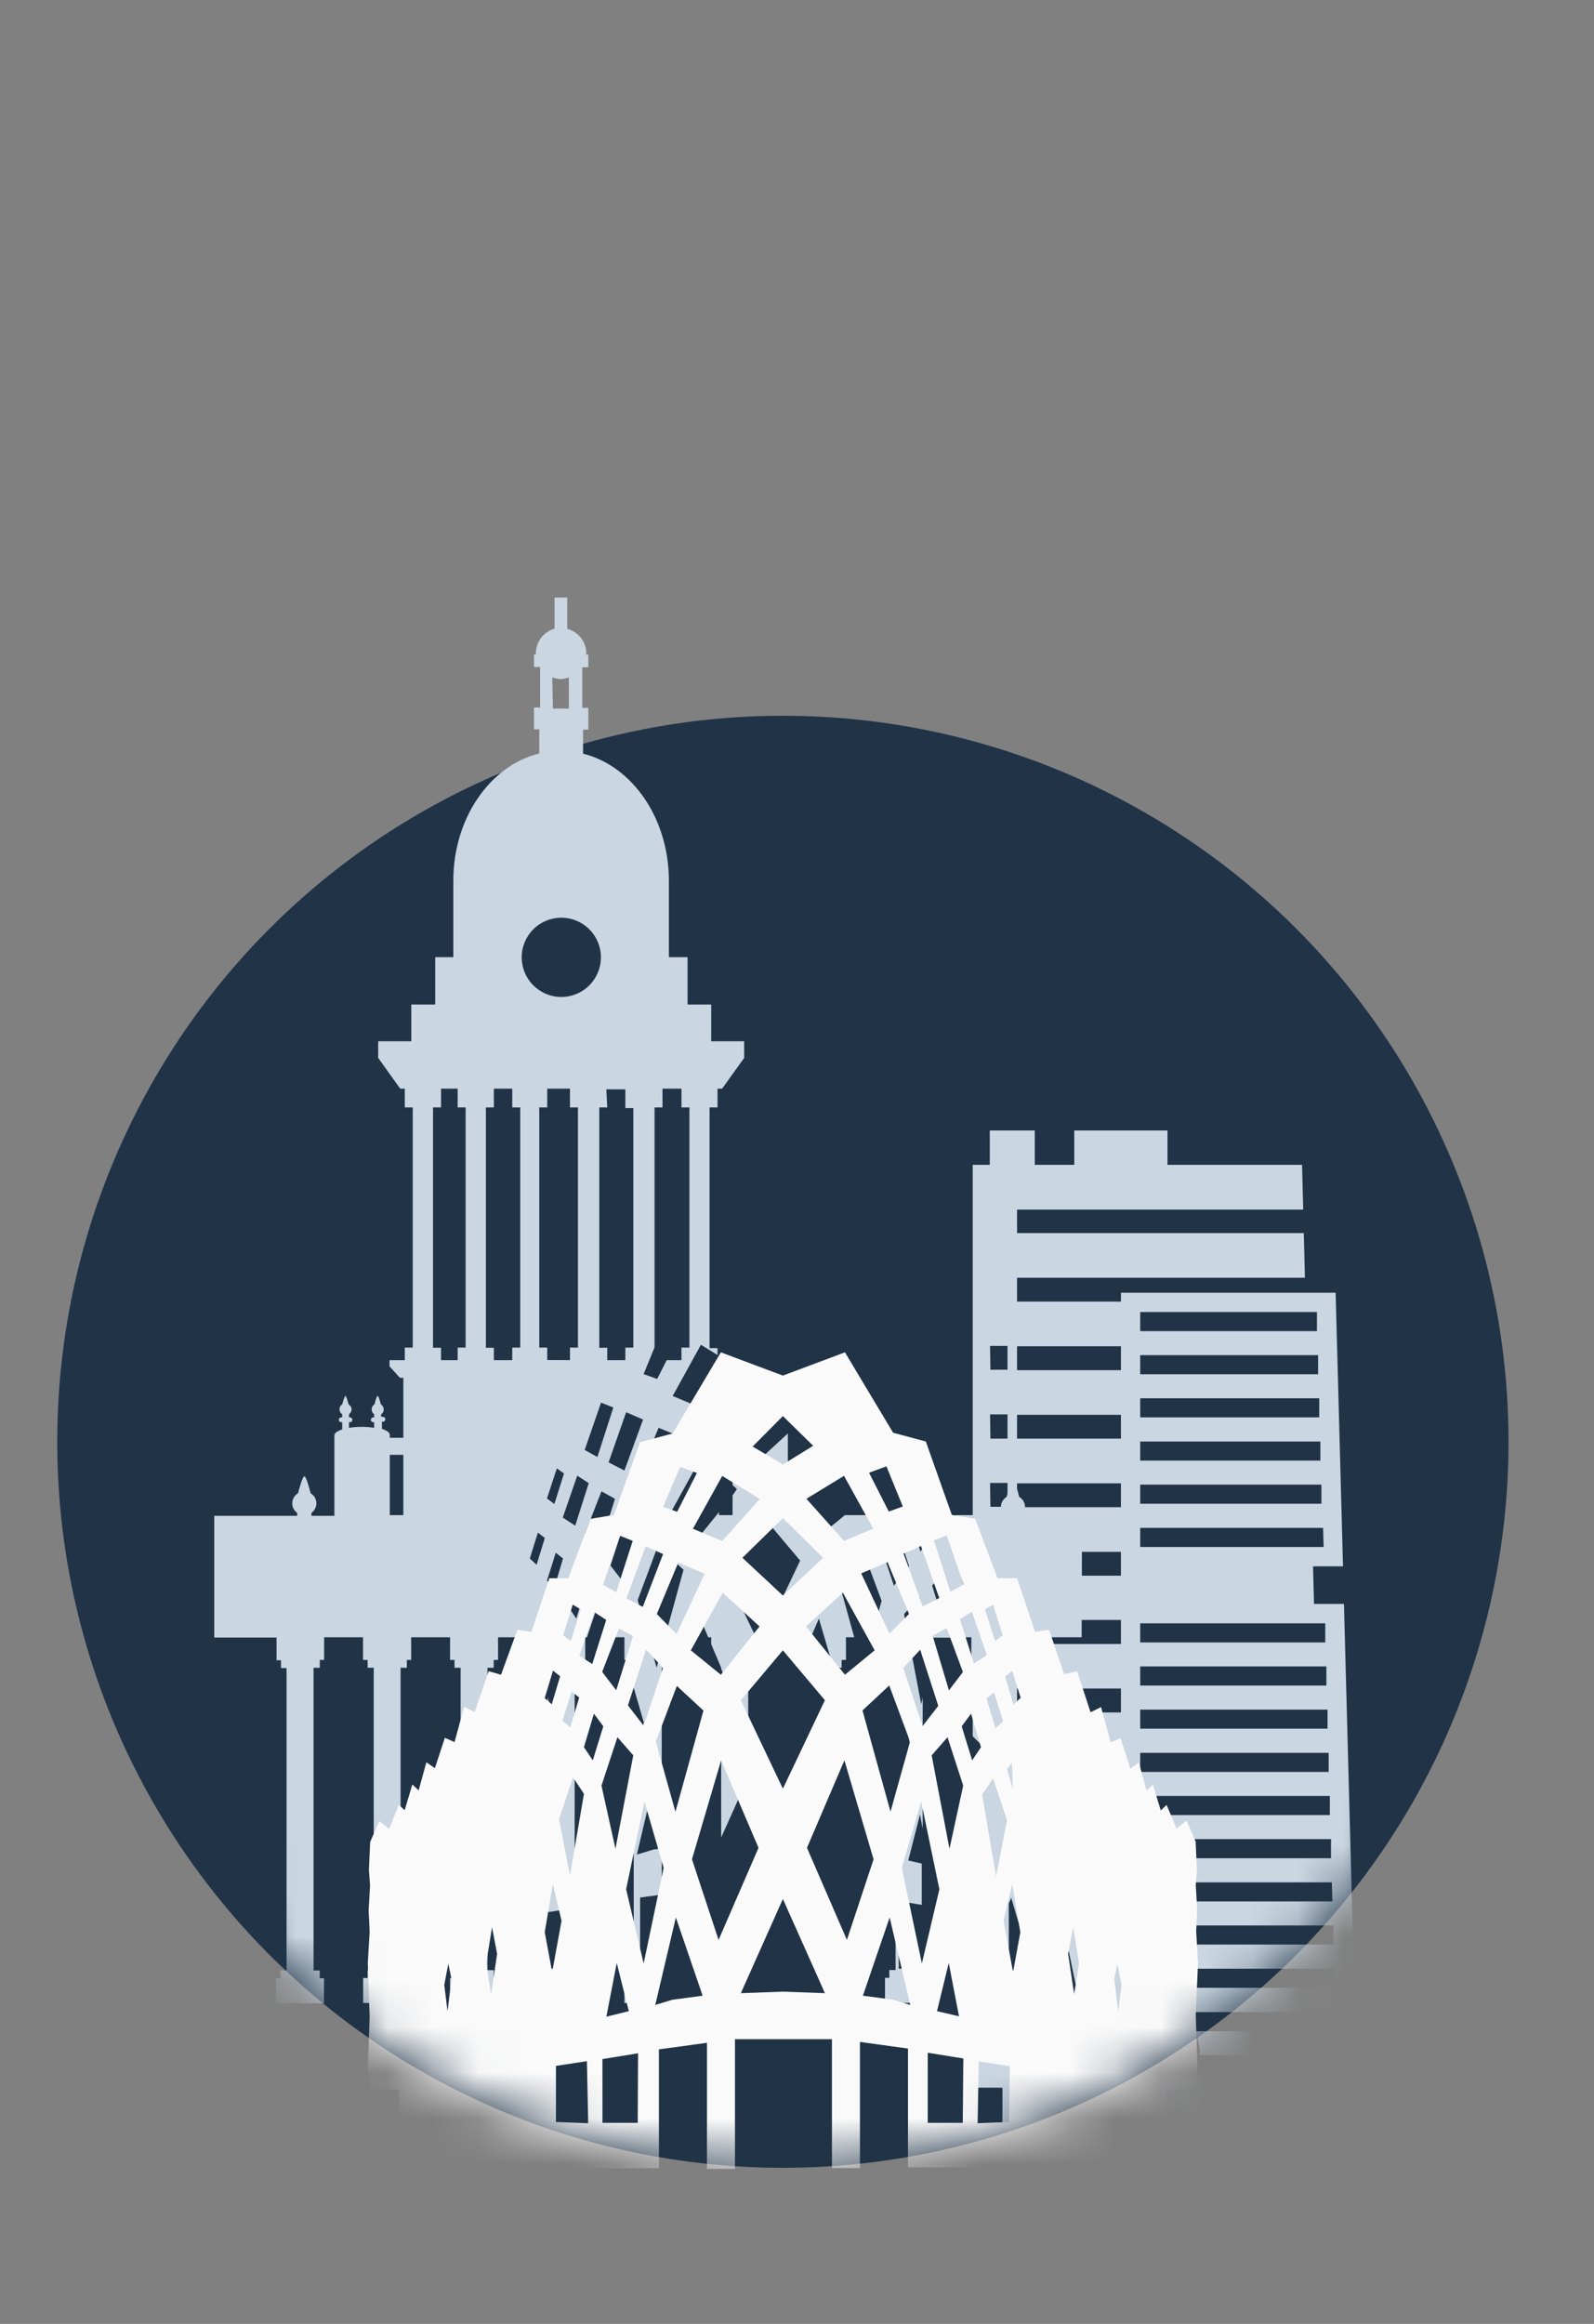 <svg width="35" height="51" viewBox="0 0 35 51" fill="none" xmlns="http://www.w3.org/2000/svg">
<rect x="0" y="0" width="35" height="51" fill="#808080" stroke="none"/>
<ellipse cx="17.19" cy="31.641" rx="15.933" ry="15.933" fill="#203347"/>
<mask id="mask0_4_7135" style="mask-type:alpha" maskUnits="userSpaceOnUse" x="1" y="3" width="33" height="45">
<path fill-rule="evenodd" clip-rule="evenodd" d="M33.123 3.734H4.784V21.643C2.578 24.377 1.258 27.855 1.258 31.641C1.258 40.441 8.391 47.574 17.19 47.574C25.99 47.574 33.123 40.441 33.123 31.641C33.123 28.997 32.479 26.504 31.339 24.309H33.123V3.734Z" fill="#C4C4C4"/>
</mask>
<g mask="url(#mask0_4_7135)">
<path d="M23.759 33.251H23.142C23.121 33.233 23.098 33.218 23.073 33.206H22.777C22.752 33.218 22.729 33.233 22.709 33.251H22.436C22.462 33.223 22.482 33.189 22.494 33.152C22.506 33.115 22.509 33.075 22.504 33.037C22.499 32.998 22.485 32.962 22.463 32.929C22.441 32.897 22.413 32.87 22.379 32.85C22.352 32.737 22.281 32.479 22.243 32.479C22.204 32.479 22.133 32.737 22.103 32.85C22.065 32.874 22.033 32.906 22.011 32.945C21.988 32.984 21.976 33.028 21.976 33.073C21.977 33.139 22.002 33.202 22.047 33.251H20.981L20.999 33.304L20.726 33.482L20.652 33.251H20.355L20.506 33.66L20.21 34.049L19.854 32.922C19.84 32.951 19.833 32.984 19.833 33.016C19.834 33.058 19.844 33.098 19.863 33.135C19.882 33.171 19.909 33.203 19.943 33.227V33.251H19.601L19.96 34.37L19.628 34.8L19.219 33.574L19.515 33.251H18.551L17.993 33.708L17.619 33.239H17.299V32.85L17.168 32.687L17.299 32.565V31.485C17.301 31.476 17.301 31.467 17.299 31.458L16.678 32.031L16.085 31.485V31.55H15.788V30.444L15.39 30.895L14.77 30.636L15.39 29.512L15.755 29.737V29.586H15.58V24.303H15.755V23.891H15.856L16.34 23.217V22.852H15.616V22.045H15.097V21.006H14.687V19.33C14.687 17.956 13.88 16.807 12.803 16.54V16.012H12.918V15.534H12.785V14.644H12.918V14.368H12.874C12.875 14.358 12.875 14.348 12.874 14.338C12.873 14.215 12.832 14.095 12.756 13.998C12.68 13.901 12.575 13.832 12.455 13.801V13.113H12.176V13.798C12.059 13.83 11.956 13.9 11.882 13.996C11.808 14.093 11.768 14.211 11.767 14.332C11.767 14.332 11.767 14.35 11.767 14.362H11.725V14.638H11.859V15.528H11.725V16.006H11.841V16.534C10.764 16.801 9.954 17.95 9.954 19.324V21.006H9.556V22.045H9.031V22.852H8.304V23.217L8.787 23.891H8.888V24.303H9.063V29.574H8.888V29.85H8.553V29.986L8.781 30.236H8.856V31.553H8.559V31.488C8.559 31.438 8.494 31.393 8.387 31.358V31.2H8.407C8.422 31.2 8.435 31.195 8.445 31.185C8.455 31.175 8.461 31.161 8.461 31.147C8.461 31.133 8.455 31.119 8.445 31.109C8.435 31.099 8.422 31.093 8.407 31.093H8.369V31.037C8.387 31.026 8.401 31.01 8.411 30.991C8.421 30.972 8.426 30.951 8.425 30.93C8.425 30.908 8.419 30.887 8.408 30.867C8.397 30.848 8.382 30.832 8.363 30.82C8.348 30.764 8.312 30.633 8.292 30.633C8.271 30.633 8.238 30.764 8.223 30.82C8.204 30.831 8.188 30.848 8.177 30.867C8.166 30.886 8.161 30.908 8.161 30.93C8.161 30.951 8.166 30.971 8.175 30.99C8.184 31.009 8.198 31.025 8.215 31.037V31.105H8.197C8.183 31.105 8.169 31.111 8.159 31.121C8.149 31.131 8.143 31.145 8.143 31.159C8.143 31.173 8.149 31.186 8.159 31.197C8.169 31.206 8.183 31.212 8.197 31.212H8.215V31.334C8.032 31.306 7.846 31.306 7.663 31.334V31.212H7.683C7.698 31.212 7.711 31.206 7.721 31.197C7.731 31.186 7.737 31.173 7.737 31.159C7.737 31.145 7.731 31.131 7.721 31.121C7.711 31.111 7.698 31.105 7.683 31.105H7.663V31.037C7.68 31.025 7.694 31.009 7.704 30.99C7.713 30.972 7.719 30.951 7.719 30.93C7.719 30.908 7.713 30.886 7.701 30.866C7.69 30.847 7.673 30.831 7.654 30.82C7.639 30.764 7.603 30.633 7.585 30.633C7.568 30.633 7.529 30.764 7.514 30.82C7.496 30.832 7.481 30.848 7.47 30.867C7.46 30.886 7.454 30.907 7.454 30.929C7.454 30.95 7.46 30.972 7.47 30.991C7.481 31.01 7.496 31.026 7.514 31.037V31.105H7.493C7.479 31.105 7.466 31.111 7.456 31.121C7.446 31.131 7.44 31.145 7.44 31.159C7.44 31.173 7.446 31.186 7.456 31.197C7.466 31.206 7.479 31.212 7.493 31.212H7.514V31.369C7.407 31.405 7.342 31.45 7.342 31.5V33.266H6.838V33.203C6.871 33.179 6.898 33.148 6.917 33.111C6.936 33.074 6.947 33.034 6.947 32.993C6.947 32.948 6.936 32.904 6.913 32.864C6.891 32.825 6.859 32.793 6.82 32.77C6.793 32.657 6.722 32.399 6.683 32.399C6.645 32.399 6.573 32.657 6.544 32.77C6.507 32.792 6.476 32.823 6.453 32.86C6.431 32.897 6.419 32.939 6.417 32.982C6.415 33.025 6.424 33.068 6.443 33.106C6.462 33.145 6.491 33.178 6.526 33.203V33.266H4.704V35.937H6.072V36.435H6.17V36.607H6.292V43.243H6.158V43.415H6.06V43.964H7.114V43.415H7.019V43.243H6.885V36.601H7.022V36.429H7.117V35.931H7.971V36.429H8.072V36.601H8.206V43.237H8.072V43.409H7.974V43.958H9.028V43.409H8.933V43.237H8.796V36.601H8.933V36.429H9.028V35.931H9.882V36.429H9.98V36.601H10.114V43.237H9.98V43.409H9.882V43.958H10.936V43.409H10.841V43.237H10.704V36.601H10.841V36.429H10.936V35.931H11.791V36.429H11.889V36.601H11.995L12.227 35.904L12.467 36.242L12.17 37.969L12.028 37.233V41.964L12.527 41.887L12.553 43.204H12.031V43.261H11.894V43.433H11.796V43.982H12.85V43.433H12.755V43.261H12.618V36.601H12.755V36.429H12.85V35.931H12.889L13.185 35.04L13.521 35.423L13.414 35.931H13.711V36.429H13.746V36.394V36.429H13.788V36.572V36.601H13.915V37.038L14.135 37.797L13.915 38.854V43.237H13.779V43.409H13.711V43.958H14.055V41.643L14.53 41.578V40.566L14.346 40.59L13.984 40.7L14.42 38.848L14.53 39.168V36.601H14.666V36.429H14.761V35.931H15.254L15.376 35.521L15.551 35.931H15.616V36.082L15.835 36.601V36.625L16.156 37.373L15.835 38.112V40.326L16.429 39.002V36.601H16.566V36.429H16.678V36.097L15.788 34.248L16.678 33.191L17.569 34.248L16.767 35.931H17.524V36.429H17.592L17.981 35.521L18.343 36.75V36.601H18.48V36.429H18.575V35.931H18.756L18.352 34.468L18.916 33.945L19.358 35.132L19.136 35.922H19.432V36.42H19.527V36.592H19.545L19.607 36.385L19.649 36.592V36.675L19.978 38.257L19.664 39.643V43.234H19.527V43.406H19.432V43.955H20.483V43.406H20.388V43.234H20.239V43.204H19.735V41.721L20.239 41.804V40.898L19.943 40.83L20.201 39.821L20.26 40.133V37.251L20.228 37.403L19.851 35.423L20.186 35.04L20.483 35.984V35.94H21.13V35.904V35.931H21.328V36.429H21.427V36.601H21.563V38.281L21.711 39.171L21.563 39.975V43.24H21.427V43.412H21.331V43.961H22.385V43.412H22.287V43.24H22.151V36.601H22.287V36.429H22.385V35.931H23.75L23.759 33.251ZM8.856 33.251H8.559V31.927H8.856V33.251ZM15.019 31.562L14.426 32.838L14.007 32.423L14.461 31.334L15.019 31.562ZM14.372 29.574V24.303H14.547V23.891H14.963V24.303H15.138V29.574H14.963V29.85H14.639L14.429 30.262L14.132 30.156L14.375 29.562L14.372 29.574ZM13.711 32.272L13.363 32.093L13.749 30.992L14.12 31.153L13.711 32.272ZM13.117 31.975L12.838 31.82L13.197 30.782L13.467 30.889L13.117 31.975ZM13.313 23.906H13.731V24.318H13.906V29.574H13.731V29.85H13.334V29.577H13.159V24.303H13.334L13.313 23.906ZM12.126 14.866C12.185 14.889 12.247 14.901 12.31 14.902C12.372 14.901 12.433 14.889 12.491 14.866V15.549H12.141L12.126 14.866ZM10.224 29.574H10.049V29.85H9.684V29.577H9.508V24.303H9.684V23.891H10.049V24.303H10.224V29.574ZM10.497 40.477L10.393 39.815L10.518 39.053L10.624 39.617L10.497 40.477ZM11.423 29.574H11.248V29.85H10.844V29.577H10.669V24.303H10.844V23.891H11.248V24.303H11.423V29.574ZM12.313 20.14C12.486 20.137 12.655 20.187 12.8 20.281C12.944 20.375 13.057 20.51 13.125 20.669C13.193 20.828 13.211 21.003 13.179 21.173C13.146 21.342 13.064 21.498 12.943 21.621C12.821 21.744 12.666 21.827 12.497 21.862C12.328 21.896 12.152 21.879 11.993 21.813C11.833 21.747 11.697 21.635 11.601 21.491C11.505 21.348 11.455 21.179 11.455 21.006C11.456 20.776 11.548 20.556 11.711 20.393C11.874 20.231 12.095 20.14 12.325 20.14H12.313ZM12.313 29.847H12.016V29.574H11.841V24.303H12.016V23.891H12.515V24.303H12.69V29.574H12.515V29.85L12.313 29.847ZM12.384 32.337L12.173 33.005L12.01 32.886L12.227 32.224L12.384 32.337ZM11.782 34.34L11.633 34.203L11.811 33.634L11.963 33.752L11.782 34.34ZM12.173 34.836L12.01 34.69L12.203 34.076L12.363 34.203L12.173 34.836ZM12.357 33.304L12.675 32.384L12.927 32.548L12.63 33.482L12.357 33.304ZM12.654 35.521L12.467 35.242L12.678 34.533L12.877 34.8L12.654 35.521ZM13.144 34.037L12.847 33.649L13.206 32.729L13.503 32.892L13.144 34.037ZM13.737 34.788L13.405 34.358L13.788 33.171L14.147 33.557L13.737 34.788ZM14.417 36.598L14.002 35.115L14.444 33.928L15.008 34.45L14.417 36.598ZM16.085 33.251H15.788V33.183L15.364 33.708L14.735 33.18L15.408 31.96L15.788 32.322V31.927H16.085V32.592L16.18 32.678L16.085 32.818V33.251ZM20.691 35.521L20.468 34.8L20.667 34.533L20.878 35.242L20.691 35.521ZM21.174 34.836L20.984 34.203L21.145 34.076L21.337 34.69L21.174 34.836ZM21.427 35.708L21.53 35.572L21.548 36.13L21.427 35.708ZM21.563 34.34L21.385 33.746L21.536 33.628L21.714 34.198L21.563 34.34Z" fill="#CAD6E1"/>
<path d="M29.51 35.2H28.852L28.831 34.375H29.489L29.327 28.37H24.613V28.565H22.332V28.041H28.653L28.628 27.061H22.332V26.546H28.615L28.59 25.563H25.635V24.809H23.588V25.563H22.721V24.809H21.733V25.563H21.358V36.576L21.737 36.949L21.358 37.173V38.103L21.829 38.568H22.122V39.094H21.747V38.752L21.358 39.112V40.091L21.747 40.558V40.072H21.97L21.63 39.653L22.181 39.148L22.657 40.009L22.575 40.076H23.266L23.331 40.007L23.354 40.076H23.607L23.517 39.797L23.727 39.682L23.871 40.076H24.081L23.915 39.554L24.093 39.439L24.313 40.068H24.596V40.593H23.758V40.606V40.593H23.524L23.601 40.832L23.366 41.136L23.184 40.593H22.891L23.18 41.377L22.887 42.424L22.468 40.912L22.801 40.604H22.332V40.269L22.204 40.377L22.122 40.258V40.597H21.777L21.905 40.75L21.358 41.915V43.886L21.913 45.128L21.36 45.109V45.815H22.011V47.599H22.43V45.867L23.149 45.965V47.599H28.196C28.324 47.599 28.451 47.573 28.568 47.523C28.686 47.474 28.792 47.401 28.882 47.309C28.971 47.218 29.041 47.109 29.087 46.991C29.134 46.872 29.157 46.745 29.154 46.617V46.393H29.453V45.938H29.797L29.51 35.2ZM25.036 28.793H28.917V29.212H25.036V28.793ZM25.036 29.74H28.942V30.159H25.036V29.74ZM25.036 30.686H28.967V31.105H25.036V30.686ZM25.036 31.635H28.992V32.054H25.036V31.635ZM25.036 32.582H29.015V33.001H25.036V32.582ZM25.036 33.531H29.051L29.064 33.95H25.036V33.531ZM25.036 35.625H29.099V36.044H25.036V35.625ZM25.036 36.572H29.124V36.991H25.036V36.572ZM25.036 37.519H29.149V37.937H25.036V37.519ZM25.036 38.467H29.174V38.886H25.036V38.467ZM25.036 39.414H29.2V39.833H25.036V39.414ZM25.036 40.361H29.225V40.78H25.036V40.361ZM25.036 41.309H29.244L29.256 41.728H25.036V41.309ZM25.036 42.256H29.275L29.288 42.675H25.036V42.256ZM25.036 43.205H29.3L29.313 43.624H25.036V43.205ZM22.332 29.545H24.613V30.069H22.332V29.545ZM22.332 31.049H24.613V31.572H22.332V31.049ZM22.332 32.553H24.613V33.076H22.332V32.553ZM22.332 34.056H24.613V34.58H22.332V34.056ZM22.332 35.552H24.613V36.078H22.332V35.552ZM22.332 37.056H24.613V37.581H22.96L23.078 37.856L22.868 37.931L22.692 37.586H22.332V37.056ZM21.739 29.537H22.122V30.06H21.747L21.739 29.537ZM21.739 31.04H22.122V31.572H21.747L21.739 31.04ZM21.739 32.544H22.122V33.068H21.747L21.739 32.544ZM21.739 34.048H22.122V34.572H21.747L21.739 34.048ZM21.739 35.552H22.122V36.078H21.747L21.739 35.552ZM21.622 37.734L21.873 37.581H21.739V37.064H22.122V37.447L22.198 37.399L22.636 38.193L22.198 38.375L21.622 37.734ZM24.456 39.873L24.307 39.401L24.426 39.322L24.571 39.781L24.456 39.873ZM23.861 39.094L23.783 39.136L23.771 39.094H23.561L23.61 39.23L23.364 39.355L23.268 39.094H23.017L23.17 39.462L22.878 39.755L22.569 39.094H22.332V38.568H23.073L23.335 38.455L23.375 38.57H23.584L23.519 38.361L23.71 38.285L23.806 38.559H24.596V39.085L23.861 39.094ZM24.443 40.629L24.579 41.062L24.464 41.165L24.33 40.719L24.443 40.629ZM24.426 41.919L24.625 42.547L24.462 43.385L24.253 42.166L24.426 41.919ZM22.242 44.332L21.645 42.956L22.204 41.649L22.64 43.127L22.242 44.332ZM22.933 45.226L22.48 45.166L22.881 43.997L23.189 45.304L22.933 45.226ZM23.063 43.255L23.352 42.265L23.624 43.576L23.362 44.684L23.063 43.255ZM23.765 44.677L23.917 45.473L23.588 45.396L23.765 44.677ZM23.974 47.065H23.45V46.018L23.982 46.104L23.974 47.065ZM23.775 42.971L23.509 41.573L23.746 41.303L23.98 42.026L23.775 42.971ZM23.957 41.14L24.098 40.951L24.246 41.452L24.114 41.649L23.957 41.14ZM24.667 47.053L24.196 47.071L24.213 46.148L24.676 46.219L24.667 47.053ZM24.726 44.814L24.583 44.047L24.713 43.498L24.835 44.217L24.726 44.814ZM24.636 41.781L24.709 41.684L24.722 42.078L24.636 41.781ZM24.732 40.815L24.606 40.396L24.713 40.313L24.839 40.715L24.732 40.815ZM29.131 45.519H25.036V45.1H25.641L25.561 44.577H25.036V44.158H25.631H29.321L29.334 44.577H25.704L25.721 44.684L25.656 45.103H26.259L26.238 44.927L26.286 44.69L26.347 45.008L26.334 45.103H29.35L29.363 45.522L29.131 45.519Z" fill="#CAD6E1"/>
<path d="M26.305 43.071L26.265 42.382L26.287 41.908L26.256 41.373L26.28 41.029L26.253 40.413L26.053 39.958L25.834 40.127L25.616 39.611L25.487 39.73L25.314 39.167L25.176 39.297L25.007 38.681L24.819 38.811L24.601 38.143L24.389 38.239L24.176 37.463L23.946 37.577L23.65 36.676L23.367 36.743L23.035 35.768L22.727 35.811L22.334 34.636H21.903L21.414 33.332L20.9 33.246L20.328 31.634L19.611 31.443L18.553 29.678L17.19 30.188L15.828 29.678L14.769 31.459L14.053 31.649L13.48 33.246L12.967 33.332L12.478 34.636H12.062L11.669 35.811L11.361 35.768L11.001 36.753L10.73 36.676L10.423 37.571L10.192 37.457L9.98 38.232L9.768 38.137L9.549 38.804L9.362 38.675L9.192 39.291L9.054 39.161L8.885 39.727L8.756 39.607L8.546 40.136L8.328 39.967L8.128 40.423L8.1 41.038L8.125 41.382L8.094 41.918L8.116 42.391L8.076 43.08L8.116 44.249L8.076 45.412L8.146 45.852H8.762L8.777 47.584H14.468V44.975L15.523 44.831V47.599H16.138V44.751H18.267V47.581H18.882V44.812L19.937 44.957V47.565H25.61V45.834H26.225L26.296 45.394L26.256 44.231L26.305 43.071ZM9.826 44.136L9.755 43.56L9.844 43.093L9.915 43.44L9.826 44.136ZM10.783 43.773L10.675 43.087L10.804 42.296L10.915 42.88L10.783 43.773ZM21.857 37.928L21.66 37.273L21.826 37.14L22.026 37.777L21.857 37.928ZM22.112 39.946L21.872 41.176L21.565 39.386L21.805 39.029L22.112 39.946ZM21.805 35.215L22.017 35.888L21.848 36.011L21.629 35.319L21.805 35.215ZM21.669 36.322L21.386 36.507L21.079 35.538L21.34 35.368L21.669 36.322ZM14.185 36.202L14.557 36.602L14.133 37.872L13.788 37.426L14.185 36.202ZM13.53 37.094L13.222 36.691L13.591 35.738L13.899 35.907L13.53 37.094ZM14.422 35.421L14.893 34.292L15.471 34.538L14.855 35.861L14.422 35.421ZM14.862 36.999L15.446 37.54L14.831 39.761L14.4 38.223L14.862 36.999ZM15.169 36.218L15.868 34.953L16.677 35.694L15.828 36.753L15.169 36.218ZM16.301 34.187L17.19 33.317L18.073 34.187L17.19 35.015L16.301 34.187ZM17.19 36.218L18.113 37.313L17.19 39.254L16.267 37.313L17.19 36.218ZM17.698 35.694L18.507 34.953L19.205 36.218L18.553 36.753L17.698 35.694ZM18.91 34.529L19.488 34.283L19.959 35.421L19.531 35.851L18.91 34.529ZM19.525 36.99L19.983 38.22L19.553 39.758L18.938 37.537L19.525 36.99ZM19.833 36.605L20.205 36.205L20.602 37.436L20.257 37.882L19.833 36.605ZM20.479 35.898L20.786 35.728L21.143 36.694L20.836 37.097L20.479 35.898ZM20.786 33.695L21.159 34.772L20.869 34.932L20.506 33.806L20.786 33.695ZM20.223 33.929L20.623 35.07L20.263 35.255L19.839 34.095L20.223 33.929ZM19.464 32.181L19.823 33.061L19.516 33.172L19.082 32.32L19.464 32.181ZM19.174 33.547L18.532 33.815L17.707 32.892L18.532 32.388L19.174 33.547ZM17.19 31.077L17.855 31.729L17.19 32.139L16.526 31.745L17.19 31.077ZM15.858 32.391L16.683 32.895L15.858 33.818L15.215 33.55L15.858 32.391ZM14.935 32.191L15.302 32.326L14.868 33.178L14.56 33.068L14.935 32.191ZM14.176 33.938L14.56 34.104L14.114 35.264L13.754 35.079L14.176 33.938ZM13.613 33.704L13.893 33.815L13.53 34.941L13.241 34.781L13.613 33.704ZM13.05 35.381L13.311 35.55L13.004 36.519L12.721 36.334L13.05 35.381ZM12.576 35.215L12.751 35.319L12.533 36.011L12.364 35.888L12.576 35.215ZM12.552 37.122L12.718 37.254L12.521 37.909L12.351 37.759L12.552 37.122ZM12.822 39.367L12.515 41.158L12.275 39.927L12.582 39.005L12.822 39.367ZM12.142 36.663L12.299 36.787L12.115 37.402L11.961 37.266L12.142 36.663ZM11.961 42.404L12.139 41.349L12.33 42.154L12.124 43.28L11.961 42.404ZM12.207 46.569V45.338L12.887 45.234L12.915 46.596L12.207 46.569ZM12.822 38.343L13.041 37.608L13.247 37.885L13.016 38.632L12.822 38.343ZM13.557 38.125L13.905 38.522L13.514 40.573L13.207 39.186L13.557 38.125ZM13.542 43.08L13.807 44.136L13.314 44.258L13.542 43.08ZM14.003 46.587H13.228V45.188L14.01 45.061L14.003 46.587ZM13.748 41.462L14.151 39.537L14.572 40.992L14.133 43.09L13.748 41.462ZM14.763 43.886L14.388 44L14.84 42.081L15.428 43.797L14.763 43.886ZM15.778 42.573L15.194 40.804L15.834 38.632L16.655 40.552L15.778 42.573ZM17.19 43.708L16.267 43.742L17.19 41.675L18.113 43.742L17.19 43.708ZM18.596 42.573L17.719 40.552L18.541 38.632L19.181 40.804L18.596 42.573ZM19.611 43.886L18.947 43.797L19.534 42.081L19.987 44L19.611 43.886ZM19.802 40.992L20.227 39.537L20.626 41.462L20.242 43.09L19.802 40.992ZM20.832 43.08L21.057 44.249L20.574 44.136L20.832 43.08ZM21.14 46.587H20.371V45.049L21.152 45.175L21.14 46.587ZM20.848 40.573L20.457 38.522L20.805 38.125L21.149 39.186L20.848 40.573ZM21.116 37.885L21.322 37.608L21.54 38.343L21.346 38.632L21.116 37.885ZM22.158 46.569L21.466 46.596L21.491 45.24L22.171 45.344L22.158 46.569ZM22.244 43.28L22.035 42.154L22.226 41.349L22.404 42.404L22.244 43.28ZM22.112 38.826L22.22 38.684L22.238 39.263L22.112 38.826ZM22.254 37.408L22.069 36.793L22.226 36.67L22.411 37.26L22.254 37.408ZM23.586 43.769L23.453 42.877L23.564 42.293L23.693 43.084L23.586 43.769ZM24.555 44.136L24.465 43.44L24.536 43.093L24.625 43.56L24.555 44.136Z" fill="#FAFAFA"/>
</g>
</svg>

